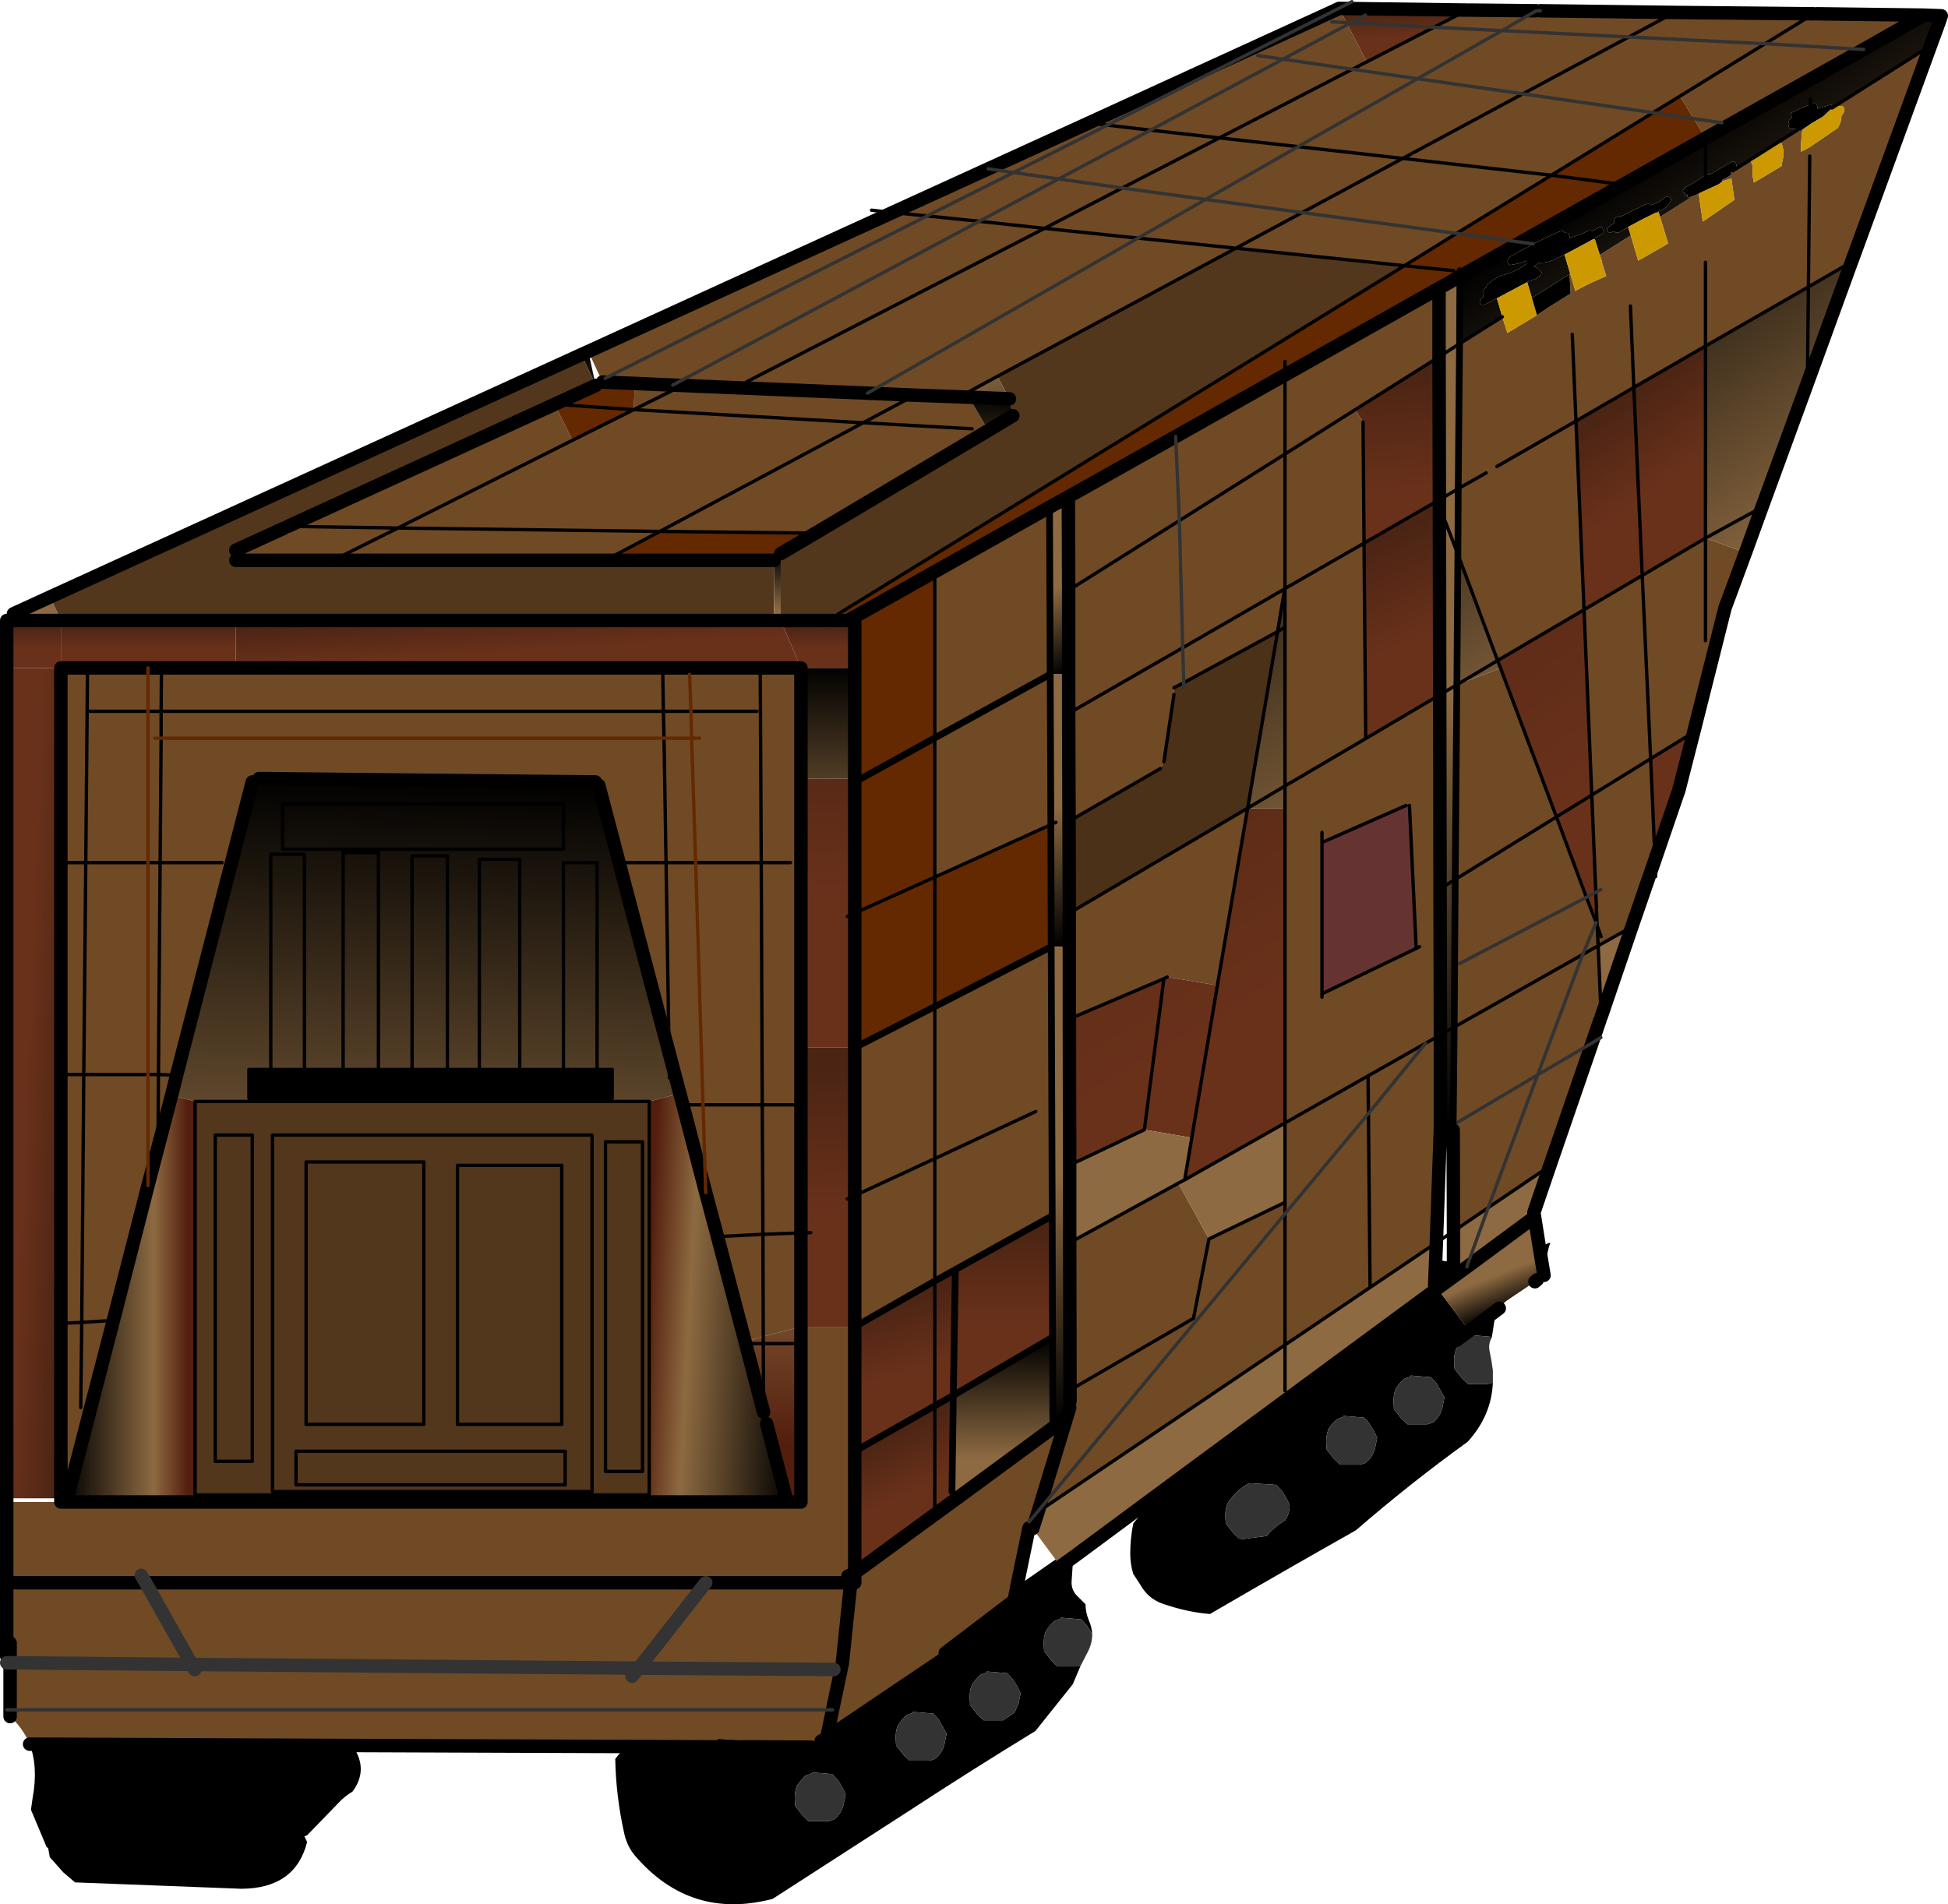 <?xml version="1.0" encoding="UTF-8" standalone="no"?>
<svg xmlns:xlink="http://www.w3.org/1999/xlink" height="283.1px" width="289.55px" xmlns="http://www.w3.org/2000/svg">
  <g transform="matrix(1.0, 0.0, 0.0, 1.0, 144.75, 141.65)">
    <path d="M84.2 -140.05 L104.15 -139.8 97.35 -136.15 104.15 -139.8 124.85 -139.6 125.35 -139.6 141.25 -139.4 132.25 -134.3 108.75 -121.1 107.0 -124.0 104.95 -127.35 100.95 -124.9 85.85 -115.6 63.75 -118.1 81.6 -127.7 63.75 -118.1 85.85 -115.6 71.75 -106.95 64.0 -102.15 38.95 -104.75 48.8 -110.05 38.95 -104.75 24.4 -106.25 38.95 -104.75 3.5 -85.7 -0.75 -83.4 -0.75 -82.6 -8.75 -82.9 -15.8 -83.2 -8.75 -82.9 -0.75 -82.6 2.15 -77.65 -24.45 -61.85 -24.75 -62.4 -46.65 -62.65 -53.75 -58.9 -53.75 -58.35 -95.25 -58.35 -85.6 -63.15 -101.95 -63.4 -85.6 -63.15 -95.25 -58.35 -109.7 -58.35 -109.7 -59.85 -102.6 -63.1 -101.95 -63.4 -62.3 -81.55 -59.65 -76.2 -85.6 -63.15 -46.65 -62.65 -16.45 -78.8 -50.55 -80.75 -50.4 -84.65 -55.2 -84.85 -57.3 -89.4 -12.1 -110.05 2.15 -116.55 17.05 -123.35 53.45 -140.0 54.3 -140.4 55.4 -138.3 55.55 -138.0 58.4 -132.45 68.4 -137.6 78.5 -137.1 65.95 -129.95 81.6 -127.7 65.95 -129.95 78.5 -137.1 68.4 -137.6 73.35 -140.15 73.75 -140.15 83.6 -140.05 84.2 -140.05 M97.35 -136.15 L78.5 -137.1 83.6 -140.05 78.5 -137.1 97.35 -136.15 81.6 -127.7 97.35 -136.15 117.6 -135.15 97.35 -136.15 M142.2 -134.85 L130.55 -102.95 130.45 -102.7 124.05 -99.0 108.75 -90.2 98.1 -84.05 97.6 -96.15 98.1 -84.05 89.5 -79.05 88.95 -91.95 89.5 -79.05 77.75 -72.3 89.5 -79.05 90.7 -51.0 77.85 -43.45 71.95 -59.25 72.0 -69.0 72.2 -90.55 78.55 -94.55 79.3 -92.15 83.7 -94.8 85.5 -96.0 88.7 -98.0 88.55 -100.9 88.65 -100.95 89.4 -98.4 Q91.2 -99.4 93.05 -100.2 L94.0 -100.6 93.35 -102.65 93.35 -102.7 93.35 -102.8 93.05 -103.75 97.65 -106.65 98.75 -102.9 101.55 -104.5 103.2 -105.45 102.0 -109.4 107.0 -112.55 107.75 -112.85 108.35 -108.7 113.05 -111.95 112.6 -115.1 111.25 -114.7 111.25 -114.75 111.2 -114.8 111.3 -114.9 111.3 -114.95 112.15 -115.35 112.65 -115.8 112.6 -115.85 112.6 -115.9 112.5 -115.95 112.45 -115.95 112.8 -116.25 115.65 -118.05 Q115.4 -117.7 115.7 -117.2 L115.75 -116.75 115.75 -115.55 115.95 -114.5 119.7 -116.75 120.05 -116.95 120.2 -117.8 Q120.55 -119.15 120.05 -120.35 L119.7 -120.4 Q118.75 -119.65 117.6 -119.05 L117.25 -118.85 116.45 -118.55 122.4 -122.3 122.45 -122.25 122.85 -122.2 123.2 -122.4 123.05 -121.75 122.9 -119.1 123.35 -119.3 124.2 -119.75 128.45 -122.65 128.5 -122.8 Q128.95 -123.5 128.9 -124.25 L129.4 -125.1 129.4 -125.5 129.35 -125.6 129.3 -125.65 129.15 -125.85 128.45 -125.9 128.05 -125.9 127.95 -125.85 142.2 -134.85 M124.85 -139.6 L117.6 -135.15 124.85 -139.6 M81.6 -127.7 L100.95 -124.9 81.6 -127.7 M48.8 -110.05 L71.75 -106.95 48.8 -110.05 63.75 -118.1 48.2 -119.85 63.75 -118.1 48.8 -110.05 34.45 -112.0 24.4 -106.25 34.45 -112.0 48.8 -110.05 M58.4 -132.45 L56.25 -131.35 58.4 -132.45 M48.2 -119.85 L65.95 -129.95 56.25 -131.35 45.95 -132.85 55.55 -138.0 45.95 -132.85 56.25 -131.35 65.95 -129.95 48.2 -119.85 34.45 -112.0 22.05 -113.7 12.6 -115.05 26.25 -122.3 12.6 -115.05 22.05 -113.7 34.45 -112.0 48.2 -119.85 36.5 -121.15 56.25 -131.35 36.5 -121.15 48.2 -119.85 M53.2 -138.4 L55.4 -138.3 53.2 -138.4 M19.85 -123.05 L53.45 -140.0 19.85 -123.05 26.25 -122.3 19.85 -123.05 17.05 -123.35 19.85 -123.05 5.9 -116.0 2.15 -116.55 5.9 -116.0 19.85 -123.05 M42.2 -133.4 L45.95 -132.85 26.25 -122.3 45.95 -132.85 42.2 -133.4 M26.25 -122.3 L36.5 -121.15 22.05 -113.7 36.5 -121.15 26.25 -122.3 M46.25 -85.9 L69.15 -98.8 69.15 -88.6 56.7 -80.75 57.85 -78.9 58.0 -60.9 46.25 -54.15 58.0 -60.9 58.25 -31.85 69.25 -38.35 69.3 -9.5 69.35 12.2 67.15 13.45 58.6 18.3 46.25 25.3 58.6 18.3 67.15 13.45 69.35 12.2 69.35 26.1 68.75 43.1 58.9 49.75 58.65 23.9 58.9 49.75 46.25 58.3 9.55 83.1 9.6 82.95 9.55 83.1 8.75 85.6 8.2 85.5 6.4 94.2 6.0 96.3 -4.25 104.1 -3.9 104.6 -21.85 116.7 -21.0 112.55 -19.55 105.65 -18.3 93.7 -19.55 105.65 -21.0 112.55 -21.85 116.7 -22.7 117.2 -24.2 118.1 -33.15 118.05 -33.25 117.95 -34.05 117.1 -38.05 116.85 -38.1 117.0 -38.55 117.15 -39.05 117.35 -39.6 118.05 -51.5 118.0 -92.4 117.85 -140.35 117.65 Q-141.3 115.3 -143.25 113.55 L-143.25 112.55 -143.25 105.55 -116.25 105.8 -123.1 93.65 -116.25 105.8 -143.25 105.55 -143.25 104.6 -143.25 102.6 -143.25 93.65 -143.75 93.65 -143.75 81.65 -135.7 81.65 -134.75 81.65 -115.75 81.65 -48.25 81.65 -27.75 81.65 -25.7 81.65 -25.7 58.1 -25.7 55.6 -17.7 55.6 -17.7 74.1 -17.7 92.2 -5.8 83.5 -2.5 81.1 12.25 70.25 13.8 69.1 14.25 67.6 14.3 66.65 14.25 43.1 30.4 34.25 34.95 42.55 46.25 37.1 46.25 25.3 46.25 -21.5 46.25 -24.8 46.25 -48.4 46.25 -54.15 46.25 -54.4 46.2 -54.1 45.15 -47.75 31.2 -40.15 29.75 -39.4 29.75 -38.4 28.25 -28.4 27.75 -27.4 14.75 -19.9 14.15 -19.9 14.1 -35.4 14.1 -35.6 31.05 -45.35 14.1 -35.6 14.1 -41.4 14.1 -53.9 14.05 -67.8 30.0 -76.75 46.25 -85.9 46.25 -74.15 30.55 -64.25 46.25 -74.15 46.25 -85.9 M30.55 -64.25 L30.0 -76.75 30.55 -64.25 31.05 -45.35 30.55 -64.25 14.1 -53.9 30.55 -64.25 M56.7 -80.75 L46.25 -74.15 56.7 -80.75 M108.75 -102.65 L108.75 -90.2 108.75 -102.65 M76.15 -71.35 L72.0 -69.0 76.15 -71.35 M99.35 -56.1 L108.75 -61.65 114.7 -59.5 111.65 -51.25 107.0 -32.8 100.6 -28.85 99.35 -56.1 100.6 -28.85 101.25 -13.85 97.8 -3.85 92.8 -1.05 93.25 9.5 93.05 10.05 91.9 13.4 85.6 31.7 76.45 37.9 71.3 41.4 71.25 26.35 71.25 26.1 71.25 25.6 71.4 11.05 71.55 -10.9 71.8 -39.85 78.3 -42.3 86.6 -20.2 91.05 -8.25 92.5 -4.5 92.65 -4.0 92.8 -1.05 90.5 0.25 92.8 -1.05 92.65 -4.0 92.45 -9.0 91.85 -23.45 90.7 -51.0 99.35 -56.1 M124.25 -118.45 L124.05 -99.0 124.25 -118.45 M-12.1 -110.05 L-6.95 -109.55 -12.1 -110.05 M-44.75 -84.4 L-50.4 -84.65 -44.75 -84.4 0.8 -108.75 -44.75 -84.4 -15.8 -83.2 24.4 -106.25 -15.8 -83.2 -44.75 -84.4 M-6.95 -109.55 L0.8 -108.75 -6.95 -109.55 5.9 -116.0 12.6 -115.05 0.8 -108.75 12.6 -115.05 5.9 -116.0 -6.95 -109.55 -54.8 -85.4 -6.95 -109.55 M24.4 -106.25 L10.5 -107.7 22.05 -113.7 10.5 -107.7 24.4 -106.25 M-33.75 -84.9 L10.5 -107.7 0.8 -108.75 10.5 -107.7 -33.75 -84.9 M-44.8 -83.6 L-50.55 -80.75 -44.8 -83.6 M-0.25 -77.9 L-16.45 -78.8 -8.75 -82.9 -16.45 -78.8 -0.25 -77.9 M10.9 -66.05 L10.9 -66.0 11.25 -65.4 11.35 -41.4 -5.8 -31.95 11.35 -41.4 11.45 -19.05 -5.8 -11.25 -5.8 -31.95 -5.8 -56.65 10.9 -66.05 M-50.55 -80.75 L-16.45 -78.8 -46.65 -62.65 -85.6 -63.15 -59.65 -76.2 -50.55 -80.75 M31.05 -45.35 L31.2 -40.15 31.05 -45.35 46.2 -54.1 31.05 -45.35 M14.2 -5.9 L40.7 -21.5 36.2 4.85 28.75 3.6 28.25 3.85 14.75 9.6 14.2 9.6 14.2 -0.9 14.2 -5.9 M-5.8 8.0 L11.5 -0.9 11.65 39.1 -2.75 47.1 -5.8 48.8 -5.8 30.6 -17.7 36.1 -5.8 30.6 -5.8 48.8 -17.7 55.6 -17.7 36.1 -17.7 14.1 -5.8 8.0 -5.8 30.6 9.2 23.6 -5.8 30.6 -5.8 8.0 M-25.7 -42.35 L-25.7 -25.9 -25.7 14.1 -25.7 22.6 -31.45 22.6 -31.35 41.85 -38.1 42.2 -31.35 41.85 -31.45 22.6 -25.7 22.6 -25.7 41.65 -31.35 41.85 -25.7 41.65 -25.7 55.6 -31.3 57.05 -34.0 57.8 -38.1 42.2 -39.85 35.65 -43.25 22.6 -40.25 22.6 -43.25 22.6 -43.7 20.9 -45.3 14.85 -45.75 -13.4 -51.75 -13.4 -45.75 -13.4 -45.3 14.85 -55.75 -24.9 -56.25 -25.4 -106.25 -25.9 -107.25 -25.4 -118.5 18.2 -119.25 21.2 -122.75 34.6 -122.75 18.1 -122.75 34.6 -127.9 54.65 -134.75 81.1 -135.7 81.1 -135.7 55.1 -135.7 18.1 -135.7 -13.4 -135.7 -42.35 -131.75 -42.35 -122.75 -42.35 -120.75 -42.35 -109.7 -42.35 -46.25 -42.35 -31.75 -42.35 -25.7 -42.35 M-42.05 -35.9 L-46.15 -35.9 -46.25 -42.35 -46.15 -35.9 -42.05 -35.9 -42.25 -41.4 -42.05 -35.9 -41.95 -31.9 -40.75 -31.9 -41.95 -31.9 -42.05 -35.9 -32.25 -35.9 -42.05 -35.9 M-41.35 -13.4 L-41.95 -31.9 -46.05 -31.9 -41.95 -31.9 -41.35 -13.4 -45.75 -13.4 -46.05 -31.9 -46.15 -35.9 -46.05 -31.9 -45.75 -13.4 -41.35 -13.4 -31.6 -13.4 -31.75 -42.35 -31.6 -13.4 -41.35 -13.4 -40.25 22.6 -41.35 -13.4 M-27.25 -13.4 L-31.6 -13.4 -31.45 22.6 -40.25 22.6 -31.45 22.6 -31.6 -13.4 -27.25 -13.4 M-40.25 22.6 L-39.85 35.65 -40.25 22.6 M64.75 -21.9 L64.25 -21.9 51.75 -16.4 51.75 -17.9 51.75 -16.4 51.75 6.1 65.75 -0.65 64.75 -21.9 M66.25 -0.9 L65.75 -0.65 66.25 -0.9 M108.75 -46.4 L108.75 -61.65 108.75 -46.4 M93.2 -9.4 L92.45 -9.0 93.2 -9.4 M86.6 -20.2 L71.55 -10.9 86.6 -20.2 M100.6 -28.85 L91.85 -23.45 100.6 -28.85 M58.25 -31.85 L46.25 -24.8 58.25 -31.85 M51.75 6.6 L51.75 6.1 51.75 6.6 M46.25 38.8 L46.25 37.1 46.25 38.8 58.65 23.9 46.25 38.8 46.25 58.3 46.25 38.8 9.6 82.95 8.2 84.6 9.6 82.95 46.25 38.8 M58.6 18.3 L58.65 23.9 58.6 18.3 M90.5 0.25 L92.5 -4.5 90.5 0.25 71.4 11.05 90.5 0.25 83.8 18.15 91.9 13.4 83.8 18.15 90.5 0.25 M93.25 -2.4 L92.65 -4.0 93.25 -2.4 M71.25 25.6 L83.8 18.15 76.45 37.9 83.8 18.15 71.25 25.6 M91.05 -8.25 L72.2 1.6 91.05 -8.25 M58.65 23.9 L67.15 13.45 58.65 23.9 M-46.15 -35.9 L-120.8 -35.9 -120.75 -42.35 -120.8 -35.9 -46.15 -35.9 M46.25 -54.4 L46.25 -74.15 46.25 -54.4 M117.6 -135.15 L104.95 -127.35 117.6 -135.15 132.25 -134.3 117.6 -135.15 M127.55 -125.6 L127.75 -125.7 127.5 -125.5 127.55 -125.6 M111.2 -123.4 L107.0 -124.0 111.2 -123.4 M13.8 69.1 L9.6 82.95 13.8 69.1 M-18.3 93.65 L-17.7 93.65 -17.7 92.2 -18.7 92.65 -18.7 93.1 -18.7 93.65 -18.3 93.7 -18.3 93.65 M-123.1 93.65 L-143.25 93.65 -123.1 93.65 -123.75 92.55 -123.1 93.65 -39.85 93.65 -18.7 93.65 -39.85 93.65 -49.8 106.35 -20.8 106.55 -49.8 106.35 -39.85 93.65 -123.1 93.65 M-31.35 41.85 L-31.3 57.05 -31.35 41.85 M-115.8 106.55 L-116.25 105.8 -49.8 106.35 -50.8 107.55 -49.8 106.35 -116.25 105.8 -115.8 106.55 M34.95 42.55 L32.65 54.35 15.0 64.6 32.65 54.35 34.95 42.55 M-122.75 -35.9 L-122.75 -42.35 -122.75 -35.9 -120.8 -35.9 -120.8 -31.9 -120.8 -35.9 -122.75 -35.9 -131.8 -35.9 -131.75 -42.35 -131.8 -35.9 -122.75 -35.9 -122.75 -13.4 -132.0 -13.4 -131.8 -35.9 -132.0 -13.4 -122.75 -13.4 -122.75 -35.9 M-46.05 -31.9 L-120.8 -31.9 -46.05 -31.9 M-120.8 -31.9 L-121.75 -31.9 -120.8 -31.9 -120.95 -13.4 -111.75 -13.4 -120.95 -13.4 -120.8 -31.9 M-118.5 18.2 L-121.2 18.1 -120.95 -13.4 -122.75 -13.4 -120.95 -13.4 -121.2 18.1 -118.5 18.2 M-122.75 18.1 L-122.75 -13.4 -122.75 18.1 -132.3 18.1 -132.0 -13.4 -135.7 -13.4 -132.0 -13.4 -132.3 18.1 -122.75 18.1 -121.2 18.1 -121.25 26.1 -121.2 18.1 -122.75 18.1 M-135.7 18.1 L-132.3 18.1 -132.6 54.95 -135.7 55.1 -132.6 54.95 -132.3 18.1 -135.7 18.1 M-132.75 67.6 L-132.6 54.95 -127.9 54.65 -132.6 54.95 -132.75 67.6 M-21.0 112.55 L-143.25 112.55 -21.0 112.55" fill="#704a25" fill-rule="evenodd" stroke="none"/>
    <path d="M73.35 -140.15 L68.4 -137.6 56.1 -138.25 55.55 -138.0 56.1 -138.25 68.4 -137.6 58.4 -132.45 55.55 -138.0 55.4 -138.3 54.3 -140.4 73.35 -140.15 M58.2 -139.4 L56.1 -138.25 55.4 -138.3 56.1 -138.25 58.2 -139.4" fill="url(#gradient0)" fill-rule="evenodd" stroke="none"/>
    <path d="M81.3 -105.65 L72.25 -100.55 69.15 -98.8 46.25 -85.9 46.25 -87.9 46.25 -85.9 30.0 -76.75 14.05 -67.8 10.9 -66.05 -5.8 -56.65 -5.8 -31.95 -16.75 -25.9 -5.8 -31.95 -5.8 -11.25 11.45 -19.05 11.5 -0.9 -5.8 8.0 -5.8 -11.25 -17.7 -5.9 -5.8 -11.25 -5.8 8.0 -17.7 14.1 -17.7 -5.9 -17.7 -25.9 -17.7 -42.35 -17.7 -49.4 -18.7 -49.4 -20.2 -49.4 -20.2 -50.35 64.0 -102.15 71.75 -106.95 81.3 -105.65 71.75 -106.95 85.85 -115.6 100.95 -124.9 107.0 -124.0 100.95 -124.9 104.95 -127.35 107.0 -124.0 108.75 -121.1 96.5 -114.2 81.3 -105.65 M71.35 -101.4 L64.0 -102.15 71.35 -101.4 M85.85 -115.6 L96.5 -114.2 85.85 -115.6 M-5.8 -56.65 L-18.7 -49.4 -5.8 -56.65 -5.8 -57.4 -5.8 -56.65 M-24.45 -61.85 L-28.7 -59.35 -29.7 -58.35 -53.75 -58.35 -53.75 -58.9 -46.65 -62.65 -24.75 -62.4 -24.45 -61.85 M72.25 -101.4 L72.25 -100.55 72.25 -101.4 M-55.2 -84.85 L-50.4 -84.65 -50.55 -80.75 -62.3 -81.55 -50.55 -80.75 -59.65 -76.2 -62.3 -81.55 -56.2 -84.35 -55.2 -84.85" fill="#642900" fill-rule="evenodd" stroke="none"/>
    <path d="M143.55 -138.55 L142.2 -134.85 127.95 -125.85 127.9 -125.85 127.75 -125.7 127.55 -125.6 127.65 -125.75 127.5 -126.0 127.4 -126.1 125.45 -125.5 Q125.3 -125.6 125.4 -125.8 L125.4 -125.85 125.25 -126.15 125.15 -126.25 124.7 -126.25 124.35 -126.1 123.3 -125.75 121.45 -124.85 121.55 -124.4 121.55 -124.1 Q121.3 -124.0 121.2 -123.8 L121.15 -123.7 121.15 -123.35 121.2 -123.25 121.1 -122.85 121.15 -122.75 121.25 -122.6 121.4 -122.5 122.3 -122.45 122.35 -122.35 122.4 -122.3 116.45 -118.55 116.4 -118.5 115.65 -118.05 112.8 -116.25 113.4 -116.85 113.35 -117.15 113.05 -117.6 112.7 -117.65 109.5 -115.75 109.3 -115.75 108.9 -115.75 108.75 -115.65 107.2 -114.6 105.65 -113.75 105.6 -113.55 105.3 -113.35 105.3 -113.25 105.35 -113.15 105.5 -113.1 105.5 -113.05 105.55 -113.05 105.65 -113.0 105.7 -112.95 105.7 -112.9 105.7 -112.75 105.75 -112.65 105.85 -112.65 105.95 -112.65 105.95 -112.7 106.0 -112.75 106.05 -112.7 106.05 -112.6 106.05 -112.45 106.15 -112.3 106.45 -112.3 106.45 -112.35 106.5 -112.4 107.0 -112.55 102.0 -109.4 101.8 -110.1 101.2 -109.95 102.15 -110.4 Q103.3 -110.95 103.65 -112.0 L103.5 -112.25 103.4 -112.35 102.95 -112.4 102.8 -112.35 Q101.85 -111.5 100.6 -111.15 L100.45 -111.2 100.45 -111.25 100.3 -111.35 99.75 -111.25 96.45 -109.6 96.2 -109.5 Q95.0 -109.5 95.2 -108.5 L94.15 -107.75 94.1 -107.5 94.15 -107.4 94.25 -107.2 94.4 -107.1 94.75 -107.1 94.95 -107.2 95.15 -107.25 95.25 -107.2 95.4 -107.1 95.9 -107.1 97.25 -107.9 97.65 -106.65 93.05 -103.75 93.0 -103.85 92.3 -106.1 91.9 -106.0 93.5 -106.95 93.65 -107.2 93.4 -107.85 93.05 -107.9 91.95 -107.3 91.8 -107.35 91.45 -107.4 Q90.0 -106.7 88.55 -106.25 L88.55 -106.6 88.3 -107.0 87.95 -107.05 87.8 -107.1 87.7 -107.25 87.55 -107.35 86.85 -107.15 83.15 -105.4 81.15 -104.3 79.9 -103.6 Q79.15 -103.15 79.4 -102.45 L79.7 -102.25 Q81.0 -102.4 82.15 -102.9 L82.15 -102.5 82.15 -102.45 Q81.0 -101.55 79.65 -101.05 L78.65 -100.75 Q77.5 -100.4 76.7 -99.65 L76.45 -99.45 76.25 -99.25 76.2 -99.1 76.2 -99.0 76.0 -98.8 75.75 -98.5 75.75 -98.15 75.8 -97.95 75.7 -97.6 75.7 -97.5 75.5 -97.3 75.25 -97.0 75.2 -96.75 75.2 -96.65 75.35 -96.45 75.45 -96.35 75.9 -96.35 77.75 -97.3 78.55 -94.55 72.2 -90.55 72.25 -100.55 81.3 -105.65 83.15 -105.4 81.3 -105.65 96.5 -114.2 108.75 -121.1 108.75 -115.65 108.75 -121.1 132.25 -134.3 141.25 -139.4 143.55 -138.55 M130.45 -102.7 L123.9 -84.7 124.05 -99.0 123.9 -84.7 117.15 -66.25 114.7 -59.5 108.75 -61.65 108.75 -90.2 124.05 -99.0 130.45 -102.7 M88.65 -100.95 L88.55 -100.9 82.95 -97.35 82.25 -99.7 82.6 -99.9 83.05 -100.05 Q84.05 -100.3 84.4 -101.1 L84.4 -101.2 83.9 -101.6 Q83.6 -102.05 83.2 -101.95 L83.85 -102.5 84.1 -102.6 Q85.3 -102.55 86.35 -103.1 L87.8 -103.8 88.65 -100.95 M71.8 -39.85 L71.95 -59.25 77.85 -43.45 78.3 -42.3 71.8 -39.85 77.85 -43.45 71.8 -39.85 M85.6 31.7 L83.25 38.6 83.4 39.6 82.85 39.65 73.3 46.7 73.3 46.6 76.45 37.9 73.3 46.6 73.3 46.7 71.3 48.15 71.3 46.0 71.3 41.4 76.45 37.9 85.6 31.7 M97.8 -3.85 L93.25 9.5 92.8 -1.05 97.8 -3.85 M124.35 -126.9 L124.35 -126.1 124.35 -126.9 M108.75 -61.65 L117.15 -66.25 108.75 -61.65" fill="url(#gradient1)" fill-rule="evenodd" stroke="none"/>
    <path d="M77.75 -97.3 L75.9 -96.35 75.45 -96.35 75.35 -96.45 75.2 -96.65 75.2 -96.75 75.25 -97.0 75.5 -97.3 75.7 -97.5 75.7 -97.6 75.8 -97.95 75.75 -98.15 75.75 -98.5 76.0 -98.8 76.2 -99.0 76.2 -99.1 76.25 -99.25 76.45 -99.45 76.7 -99.65 Q77.5 -100.4 78.65 -100.75 L79.65 -101.05 Q81.0 -101.55 82.15 -102.45 L82.15 -102.5 82.15 -102.9 Q81.0 -102.4 79.7 -102.25 L79.4 -102.45 Q79.15 -103.15 79.9 -103.6 L81.15 -104.3 83.15 -105.4 86.85 -107.15 87.55 -107.35 87.7 -107.25 87.8 -107.1 87.95 -107.05 88.3 -107.0 88.55 -106.6 88.55 -106.25 Q90.0 -106.7 91.45 -107.4 L91.8 -107.35 91.95 -107.3 93.05 -107.9 93.4 -107.85 93.65 -107.2 93.5 -106.95 91.9 -106.0 Q89.85 -104.85 87.8 -103.8 L86.35 -103.1 Q85.3 -102.55 84.1 -102.6 L83.85 -102.5 83.2 -101.95 Q83.6 -102.05 83.9 -101.6 L84.4 -101.2 84.4 -101.1 Q84.05 -100.3 83.05 -100.05 L82.6 -99.9 82.25 -99.7 77.75 -97.3 M97.25 -107.9 L95.9 -107.1 95.4 -107.1 95.25 -107.2 95.15 -107.25 94.95 -107.2 94.75 -107.1 94.4 -107.1 94.25 -107.2 94.15 -107.4 94.1 -107.5 94.15 -107.75 95.2 -108.5 Q95.0 -109.5 96.2 -109.5 L96.45 -109.6 99.75 -111.25 100.3 -111.35 100.45 -111.25 100.45 -111.2 100.6 -111.15 Q101.85 -111.5 102.8 -112.35 L102.95 -112.4 103.4 -112.35 103.5 -112.25 103.65 -112.0 Q103.3 -110.95 102.15 -110.4 L101.2 -109.95 99.1 -108.9 97.25 -107.9 M107.0 -112.55 L106.5 -112.4 106.45 -112.35 106.45 -112.3 106.15 -112.3 106.05 -112.45 106.05 -112.6 106.05 -112.7 106.0 -112.75 105.95 -112.7 105.95 -112.65 105.85 -112.65 105.75 -112.65 105.7 -112.75 105.7 -112.9 105.7 -112.95 105.65 -113.0 105.55 -113.05 105.5 -113.05 105.5 -113.1 105.35 -113.15 105.3 -113.25 105.3 -113.35 105.6 -113.55 105.65 -113.75 107.2 -114.6 108.75 -115.65 108.9 -115.75 109.3 -115.75 109.5 -115.75 112.7 -117.65 113.05 -117.6 113.35 -117.15 113.4 -116.85 112.8 -116.25 112.45 -115.95 112.5 -115.95 112.6 -115.9 112.6 -115.85 112.65 -115.8 112.15 -115.35 111.3 -114.95 111.3 -114.9 111.2 -114.8 111.25 -114.75 111.25 -114.7 111.25 -114.65 110.7 -114.25 108.0 -113.0 107.75 -112.85 107.0 -112.55 M-61.0 17.35 L-61.0 19.6 -56.0 19.6 -56.0 17.35 -56.0 19.6 -61.0 19.6 -61.0 17.35 -56.0 17.35 -53.75 17.35 -53.75 21.6 -107.75 21.6 -107.75 17.35 -104.5 17.35 -104.5 21.1 -99.5 21.1 -99.5 17.35 -99.5 21.1 -104.5 21.1 -104.5 17.35 -99.5 17.35 -93.75 17.35 -93.75 20.6 -88.5 20.6 -88.5 17.35 -88.5 20.6 -93.75 20.6 -93.75 17.35 -88.5 17.35 -83.5 17.35 -83.5 20.35 -78.25 20.35 -78.25 17.35 -78.25 20.35 -83.5 20.35 -83.5 17.35 -78.25 17.35 -73.5 17.35 -73.5 19.85 -67.5 19.85 -67.5 17.35 -67.5 19.85 -73.5 19.85 -73.5 17.35 -67.5 17.35 -61.0 17.35 M84.15 44.35 L84.95 43.35 85.45 43.15 85.7 43.1 85.5 43.65 Q84.95 45.75 84.75 47.95 L84.15 44.35 M84.65 48.15 L84.45 48.35 84.25 48.35 84.65 48.15 M84.05 48.5 L83.4 48.9 83.75 48.6 84.05 48.5 M78.1 52.85 L77.45 54.25 77.0 57.15 76.95 57.1 73.95 56.85 73.9 57.0 Q73.45 57.2 72.95 57.35 L72.2 58.1 71.7 58.85 Q71.3 59.9 71.4 61.1 L71.45 61.85 72.55 63.25 73.45 64.1 76.4 64.1 77.15 63.9 Q76.95 68.8 73.4 72.7 64.75 78.95 56.8 85.85 46.0 91.95 35.1 98.3 31.75 98.05 28.0 96.75 25.9 96.0 24.75 93.95 L23.7 92.35 Q23.25 90.9 23.25 89.35 23.25 87.05 23.7 84.85 26.2 81.6 29.6 79.45 L30.95 78.35 31.45 78.15 31.9 78.0 31.95 77.85 32.55 77.9 32.55 76.7 68.9 49.9 68.5 49.35 68.65 45.65 71.3 46.0 71.3 48.15 68.9 49.9 73.65 56.2 78.1 52.85 M15.05 89.65 L15.2 89.65 16.95 88.6 17.45 88.6 17.1 88.8 15.45 89.7 15.2 90.2 14.7 90.95 14.55 93.2 Q14.4 94.5 15.2 95.45 L16.6 96.85 Q16.6 98.05 17.1 99.25 17.55 100.3 17.6 101.3 L16.75 99.95 15.95 99.1 12.95 98.85 12.9 99.0 11.95 99.35 11.25 100.1 10.7 100.85 Q10.3 101.9 10.4 103.1 L10.45 103.85 11.55 105.25 12.45 106.1 15.4 106.1 15.85 106.05 14.7 108.75 9.15 115.7 Q-0.35 121.5 -9.6 127.55 L-29.9 140.65 Q-42.1 143.85 -50.35 134.25 -51.5 132.9 -51.95 131.0 -53.2 125.4 -53.3 119.85 L-52.75 119.15 -51.5 118.0 -39.6 118.05 -39.05 117.35 -38.55 117.15 -38.1 117.0 -38.05 116.85 -34.05 117.1 -33.25 117.95 -33.15 118.05 -24.2 118.1 -22.7 117.2 -21.85 116.7 -3.9 104.6 -4.25 104.1 6.0 96.3 6.4 94.2 12.15 90.2 12.8 91.1 12.9 91.2 15.05 89.65 M-92.4 117.85 L-92.25 118.05 Q-89.95 121.45 -92.35 124.7 -93.6 125.45 -94.55 126.5 L-99.1 131.2 -99.5 131.35 -99.1 132.2 Q-100.85 139.1 -108.85 139.15 L-133.6 138.2 -135.35 136.7 -137.35 134.45 -137.6 133.05 -137.8 133.0 -140.15 127.4 -139.9 125.65 Q-139.05 121.0 -140.35 117.65 L-92.4 117.85 M122.4 -122.3 L122.35 -122.35 122.3 -122.45 121.4 -122.5 121.25 -122.6 121.15 -122.75 121.1 -122.85 121.2 -123.25 121.15 -123.35 121.15 -123.7 121.2 -123.8 Q121.3 -124.0 121.55 -124.1 L121.55 -124.4 121.45 -124.85 123.3 -125.75 124.35 -126.1 124.7 -126.25 125.15 -126.25 125.25 -126.15 125.4 -125.85 125.4 -125.8 Q125.3 -125.6 125.45 -125.5 L127.4 -126.1 127.5 -126.0 127.65 -125.75 127.55 -125.6 127.5 -125.5 126.2 -124.3 124.5 -123.3 123.2 -122.4 122.85 -122.2 122.45 -122.25 122.4 -122.3 M67.95 63.1 L64.95 62.85 64.9 63.0 63.95 63.35 63.2 64.1 62.7 64.85 Q62.3 65.9 62.4 67.1 L62.45 67.85 63.55 69.25 64.45 70.1 67.4 70.1 68.2 69.85 Q69.35 68.95 69.65 67.6 L69.95 66.1 68.75 63.95 67.95 63.1 M71.75 57.6 L73.65 56.2 71.75 57.6 M71.25 57.1 L65.25 54.1 71.25 57.1 M57.95 69.1 L54.95 68.85 54.9 69.0 53.95 69.35 53.2 70.1 52.7 70.85 Q52.3 71.9 52.4 73.1 L52.45 73.85 53.55 75.25 54.45 76.1 57.4 76.1 58.2 75.85 Q59.35 74.95 59.65 73.6 L59.95 72.1 Q59.45 70.95 58.75 69.95 58.45 69.45 57.95 69.1 M38.25 81.1 L37.95 81.5 37.7 81.85 Q37.3 82.9 37.4 84.1 L37.45 84.85 38.55 86.25 39.45 87.1 40.1 87.15 43.55 86.7 Q44.6 85.35 46.25 84.4 L46.45 84.1 Q46.95 83.2 46.95 82.1 46.45 80.95 45.75 79.95 L44.95 79.1 40.95 78.85 Q39.55 79.55 38.25 81.1 M12.9 91.2 L6.0 96.3 12.9 91.2 M-20.25 122.95 L-21.05 122.1 -24.05 121.85 -24.1 122.0 -25.05 122.35 -25.75 123.1 -26.3 123.85 Q-26.7 124.9 -26.6 126.1 L-26.55 126.85 -25.45 128.25 -24.55 129.1 -21.55 129.1 -20.8 128.85 Q-19.65 127.95 -19.35 126.6 L-19.05 125.1 Q-19.55 123.95 -20.25 122.95 M-39.6 118.05 L-33.15 118.05 -39.6 118.05 M6.05 112.95 L6.65 111.6 6.95 110.1 Q6.45 108.95 5.75 107.95 L4.95 107.1 1.95 106.85 1.9 107.0 0.95 107.35 0.25 108.1 -0.3 108.85 Q-0.7 109.9 -0.6 111.1 L-0.55 111.85 0.55 113.25 1.45 114.1 4.35 114.1 6.05 112.95 M-9.1 113.0 L-10.05 113.35 -10.75 114.1 -11.3 114.85 Q-11.7 115.9 -11.6 117.1 L-11.55 117.85 -10.45 119.25 -9.55 120.1 -6.55 120.1 -5.8 119.85 Q-4.65 118.95 -4.35 117.6 L-4.05 116.1 -5.25 113.95 -6.05 113.1 -9.05 112.85 -9.1 113.0 M4.25 99.1 L-3.9 104.6 4.25 99.1" fill="#000000" fill-rule="evenodd" stroke="none"/>
    <path d="M78.55 -94.55 L77.75 -97.3 82.25 -99.7 82.95 -97.35 83.7 -94.8 79.3 -92.15 78.55 -94.55 M91.9 -106.0 L92.3 -106.1 93.0 -103.85 93.05 -103.75 93.35 -102.8 93.35 -102.7 93.35 -102.65 94.0 -100.6 93.05 -100.2 Q91.2 -99.4 89.4 -98.4 L88.65 -100.95 87.8 -103.8 Q89.85 -104.85 91.9 -106.0 M97.65 -106.65 L97.25 -107.9 99.1 -108.9 101.2 -109.95 101.8 -110.1 102.0 -109.4 103.2 -105.45 101.55 -104.5 98.75 -102.9 97.65 -106.65 M127.75 -125.7 L127.9 -125.85 127.95 -125.85 128.05 -125.9 128.45 -125.9 129.15 -125.85 129.3 -125.65 129.35 -125.6 129.4 -125.5 129.4 -125.1 128.9 -124.25 Q128.95 -123.5 128.5 -122.8 L128.45 -122.65 124.2 -119.75 123.35 -119.3 122.9 -119.1 123.05 -121.75 123.2 -122.4 124.5 -123.3 126.2 -124.3 127.5 -125.5 127.75 -125.7 M116.45 -118.55 L117.25 -118.85 117.6 -119.05 Q118.75 -119.65 119.7 -120.4 L120.05 -120.35 Q120.55 -119.15 120.2 -117.8 L120.05 -116.95 119.7 -116.75 115.95 -114.5 115.75 -115.55 115.75 -116.75 115.7 -117.2 Q115.4 -117.7 115.65 -118.05 L116.4 -118.5 116.45 -118.55 M111.25 -114.7 L112.6 -115.1 113.05 -111.95 108.35 -108.7 107.75 -112.85 108.0 -113.0 110.7 -114.25 111.25 -114.65 111.25 -114.7" fill="#cc9900" fill-rule="evenodd" stroke="none"/>
    <path d="M58.0 -60.9 L57.85 -78.9 56.7 -80.75 69.15 -88.6 69.2 -67.35 58.0 -60.9" fill="url(#gradient2)" fill-rule="evenodd" stroke="none"/>
    <path d="M88.55 -100.9 L88.7 -98.0 85.5 -96.0 83.7 -94.8 82.95 -97.35 88.55 -100.9" fill="url(#gradient3)" fill-rule="evenodd" stroke="none"/>
    <path d="M72.25 -100.55 L72.2 -90.55 69.15 -88.6 72.2 -90.55 72.0 -69.0 69.2 -67.35 69.15 -88.6 69.15 -98.8 72.25 -100.55 M69.2 -67.35 L72.0 -69.0 71.95 -59.25 69.2 -66.4 71.95 -59.25 71.8 -39.85 69.25 -38.35 71.8 -39.85 71.55 -10.9 69.3 -9.5 71.55 -10.9 71.4 11.05 69.35 12.2 71.4 11.05 71.25 25.6 71.25 26.1 69.35 26.1 69.35 12.2 69.3 -9.5 69.25 -38.35 69.2 -66.4 69.2 -67.35" fill="url(#gradient4)" fill-rule="evenodd" stroke="none"/>
    <path d="M58.0 -60.9 L69.2 -67.35 69.2 -66.4 69.25 -38.35 58.25 -31.85 58.0 -60.9" fill="url(#gradient5)" fill-rule="evenodd" stroke="none"/>
    <path d="M98.1 -84.05 L108.75 -90.2 108.75 -61.65 99.35 -56.1 98.1 -84.05 99.35 -56.1 90.7 -51.0 89.5 -79.05 98.1 -84.05" fill="url(#gradient6)" fill-rule="evenodd" stroke="none"/>
    <path d="M38.95 -104.75 L64.0 -102.15 -20.2 -50.35 -20.2 -49.4 -28.7 -49.4 -28.7 -59.35 -24.45 -61.85 2.15 -77.65 5.8 -79.85 5.3 -82.35 3.5 -85.7 38.95 -104.75 M-56.2 -84.35 L-62.3 -81.55 -101.95 -63.4 -102.6 -63.1 -109.7 -59.85 -109.7 -58.35 -95.25 -58.35 -53.75 -58.35 -29.7 -58.35 -29.7 -49.4 -109.7 -49.4 -135.7 -49.4 -137.3 -52.9 -58.3 -88.95 -56.2 -84.35 M-115.75 22.1 L-48.25 22.1 -48.25 80.6 -115.75 80.6 -115.75 22.1 M-49.25 28.1 L-54.75 28.1 -54.75 77.1 -49.25 77.1 -49.25 28.1 -49.25 77.1 -54.75 77.1 -54.75 28.1 -49.25 28.1 M-56.75 80.1 L-56.75 27.1 -104.25 27.1 -104.25 80.1 -56.75 80.1 -104.25 80.1 -104.25 27.1 -56.75 27.1 -56.75 80.1 M-60.75 79.1 L-60.75 74.1 -100.75 74.1 -100.75 79.1 -60.75 79.1 -100.75 79.1 -100.75 74.1 -60.75 74.1 -60.75 79.1 M-81.75 31.1 L-99.25 31.1 -99.25 70.1 -81.75 70.1 -81.75 31.1 -81.75 70.1 -99.25 70.1 -99.25 31.1 -81.75 31.1 M-61.25 31.6 L-76.75 31.6 -76.75 70.1 -61.25 70.1 -61.25 31.6 -61.25 70.1 -76.75 70.1 -76.75 31.6 -61.25 31.6 M-107.25 27.1 L-112.75 27.1 -112.75 75.6 -107.25 75.6 -107.25 27.1 -107.25 75.6 -112.75 75.6 -112.75 27.1 -107.25 27.1" fill="#53371c" fill-rule="evenodd" stroke="none"/>
    <path d="M-57.3 -89.4 L-56.2 -84.35 -58.3 -88.95 -57.3 -89.4 M-142.75 -49.4 L-142.75 -50.4 -137.3 -52.9 -135.7 -49.4 -142.75 -49.4" fill="url(#gradient7)" fill-rule="evenodd" stroke="none"/>
    <path d="M-28.7 -59.35 L-28.7 -49.4 -29.7 -49.4 -29.7 -58.35 -28.7 -59.35" fill="url(#gradient8)" fill-rule="evenodd" stroke="none"/>
    <path d="M5.3 -82.35 L5.8 -79.85 2.15 -77.65 -0.75 -82.6 5.3 -82.35" fill="url(#gradient9)" fill-rule="evenodd" stroke="none"/>
    <path d="M3.5 -85.7 L5.3 -82.35 -0.75 -82.6 -0.75 -83.4 3.5 -85.7" fill="url(#gradient10)" fill-rule="evenodd" stroke="none"/>
    <path d="M11.25 -65.4 L10.9 -66.0 10.9 -66.05 14.05 -67.8 14.1 -53.9 14.1 -41.4 11.35 -41.4 11.25 -65.4" fill="url(#gradient11)" fill-rule="evenodd" stroke="none"/>
    <path d="M11.35 -41.4 L14.1 -41.4 14.1 -35.6 14.1 -35.4 14.15 -19.9 14.2 -5.9 14.2 -0.9 11.5 -0.9 11.45 -19.05 11.35 -41.4 M12.2 -19.4 L11.45 -19.05 12.2 -19.4" fill="url(#gradient12)" fill-rule="evenodd" stroke="none"/>
    <path d="M14.15 -19.9 L14.75 -19.9 27.75 -27.4 28.25 -28.4 29.75 -38.4 29.75 -39.4 31.2 -40.15 45.15 -47.75 40.7 -21.5 14.2 -5.9 14.15 -19.9 M31.2 -39.4 L31.2 -40.15 31.2 -39.4" fill="#4b3118" fill-rule="evenodd" stroke="none"/>
    <path d="M-20.2 -49.4 L-18.7 -49.4 -17.7 -49.4 -17.7 -42.35 -25.7 -42.35 -28.7 -49.4 -20.2 -49.4" fill="url(#gradient13)" fill-rule="evenodd" stroke="none"/>
    <path d="M-25.7 -42.35 L-17.7 -42.35 -17.7 -25.9 -25.7 -25.9 -25.7 -42.35" fill="url(#gradient14)" fill-rule="evenodd" stroke="none"/>
    <path d="M-29.7 -49.4 L-28.7 -49.4 -25.7 -42.35 -31.75 -42.35 -46.25 -42.35 -109.7 -42.35 -109.7 -49.4 -29.7 -49.4" fill="url(#gradient15)" fill-rule="evenodd" stroke="none"/>
    <path d="M-56.25 -25.4 L-55.75 -24.9 -45.3 14.85 -43.7 20.9 -48.25 22.1 -115.75 22.1 -119.25 21.2 -118.5 18.2 -107.25 -25.4 -106.25 -25.9 -56.25 -25.4 M-45.25 18.6 L-45.3 14.85 -45.25 18.6 M-61.0 17.35 L-67.5 17.35 -67.5 -13.9 -73.5 -13.9 -73.5 17.35 -73.5 -13.9 -67.5 -13.9 -67.5 17.35 -73.5 17.35 -78.25 17.35 -78.25 -14.4 -83.5 -14.4 -83.5 17.35 -83.5 -14.4 -78.25 -14.4 -78.25 17.35 -83.5 17.35 -88.5 17.35 -88.5 -14.9 -93.75 -14.9 -93.75 17.35 -99.5 17.35 -99.5 -14.65 -104.5 -14.65 -104.5 17.35 -104.5 -14.65 -99.5 -14.65 -99.5 17.35 -104.5 17.35 -107.75 17.35 -107.75 21.6 -53.75 21.6 -53.75 17.35 -56.0 17.35 -56.0 -13.4 -61.0 -13.4 -61.0 17.35 -61.0 -13.4 -56.0 -13.4 -56.0 17.35 -61.0 17.35 M-48.25 81.65 L-115.75 81.65 -115.75 80.6 -48.25 80.6 -48.25 81.65 M-61.0 -15.4 L-61.0 -22.15 -102.75 -22.15 -102.75 -15.4 -61.0 -15.4 -102.75 -15.4 -102.75 -22.15 -61.0 -22.15 -61.0 -15.4 M-93.75 17.35 L-93.75 -14.9 -88.5 -14.9 -88.5 17.35 -93.75 17.35" fill="url(#gradient16)" fill-rule="evenodd" stroke="none"/>
    <path d="M-17.7 -25.9 L-17.7 -5.9 -18.8 -5.4 -17.7 -5.9 -17.7 14.1 -25.7 14.1 -25.7 -25.9 -17.7 -25.9" fill="url(#gradient17)" fill-rule="evenodd" stroke="none"/>
    <path d="M-25.7 14.1 L-17.7 14.1 -17.7 36.1 -18.8 36.6 -17.7 36.1 -17.7 55.6 -25.7 55.6 -25.7 41.65 -24.25 41.6 -25.7 41.65 -25.7 22.6 -25.7 14.1" fill="url(#gradient18)" fill-rule="evenodd" stroke="none"/>
    <path d="M-48.25 22.1 L-43.7 20.9 -43.25 22.6 -39.85 35.65 -38.1 42.2 -34.0 57.8 -31.25 68.3 -30.8 70.0 -27.75 81.65 -48.25 81.65 -48.25 80.6 -48.25 22.1" fill="url(#gradient19)" fill-rule="evenodd" stroke="none"/>
    <path d="M11.5 -0.9 L14.2 -0.9 14.2 9.6 14.25 31.1 14.25 43.1 14.3 66.65 14.25 67.6 13.8 69.1 12.25 70.25 11.75 69.6 11.7 57.15 11.65 39.1 11.5 -0.9" fill="url(#gradient20)" fill-rule="evenodd" stroke="none"/>
    <path d="M14.25 31.1 L14.2 9.6 14.75 9.6 28.25 3.85 28.75 3.6 36.2 4.85 40.7 -21.5 46.25 -21.5 46.25 25.3 31.35 33.75 32.4 27.5 25.35 26.3 15.25 31.1 14.25 31.1 M32.4 27.5 L36.2 4.85 32.4 27.5 M28.25 3.85 L25.35 26.3 28.25 3.85" fill="url(#gradient21)" fill-rule="evenodd" stroke="none"/>
    <path d="M40.7 -21.5 L45.15 -47.75 46.25 -48.4 45.15 -47.75 46.2 -54.1 46.25 -54.4 46.25 -54.15 46.2 -54.1 46.25 -54.15 46.25 -48.4 46.25 -24.8 40.7 -21.5 46.25 -24.8 46.25 -21.5 40.7 -21.5 M14.25 43.1 L14.25 31.1 15.25 31.1 25.35 26.3 32.4 27.5 31.35 33.75 30.4 34.25 31.35 33.75 46.25 25.3 46.25 37.1 34.95 42.55 30.4 34.25 14.25 43.1 M32.55 76.7 L15.05 89.65 12.9 91.2 12.8 91.1 12.15 90.2 8.75 85.6 9.55 83.1 46.25 58.3 46.25 65.1 46.25 58.3 58.9 49.75 68.75 43.1 68.65 45.65 68.5 49.35 68.9 49.9 32.55 76.7" fill="url(#gradient22)" fill-rule="evenodd" stroke="none"/>
    <path d="M77.85 -43.45 L90.7 -51.0 91.85 -23.45 92.45 -9.0 91.05 -8.25 92.45 -9.0 92.65 -4.0 92.5 -4.5 91.05 -8.25 86.6 -20.2 78.3 -42.3 77.85 -43.45 M86.6 -20.2 L91.85 -23.45 86.6 -20.2" fill="url(#gradient23)" fill-rule="evenodd" stroke="none"/>
    <path d="M64.25 -21.9 L64.75 -21.9 65.75 -0.65 51.75 6.1 51.75 -16.4 64.25 -21.9" fill="#663333" fill-rule="evenodd" stroke="none"/>
    <path d="M100.6 -28.85 L107.0 -32.8 104.85 -24.4 104.85 -24.35 101.25 -13.85 100.6 -28.85" fill="url(#gradient24)" fill-rule="evenodd" stroke="none"/>
    <path d="M83.4 39.6 L84.15 44.35 84.75 47.95 84.7 48.1 84.65 48.15 84.25 48.35 84.2 48.35 84.05 48.5 83.75 48.6 83.4 48.9 79.3 51.65 Q78.55 52.2 78.1 52.85 L73.65 56.2 68.9 49.9 71.3 48.15 73.3 46.7 82.85 39.65 83.4 39.6" fill="url(#gradient25)" fill-rule="evenodd" stroke="none"/>
    <path d="M77.0 57.15 L77.0 57.2 Q76.4 58.15 76.7 59.4 L76.95 60.7 77.15 62.1 77.15 63.9 76.4 64.1 73.45 64.1 72.55 63.25 71.45 61.85 71.4 61.1 Q71.3 59.9 71.7 58.85 L72.2 58.1 72.95 57.35 Q73.45 57.2 73.9 57.0 L73.95 56.85 76.95 57.1 77.0 57.15 M17.6 101.3 Q17.6 102.75 16.85 104.1 L15.85 106.05 15.4 106.1 12.45 106.1 11.55 105.25 10.45 103.85 10.4 103.1 Q10.3 101.9 10.7 100.85 L11.25 100.1 11.95 99.35 12.9 99.0 12.95 98.85 15.95 99.1 16.75 99.95 17.6 101.3 M67.95 63.1 L68.75 63.95 69.95 66.1 69.65 67.6 Q69.35 68.95 68.2 69.85 L67.4 70.1 64.45 70.1 63.55 69.25 62.45 67.85 62.4 67.1 Q62.3 65.9 62.7 64.85 L63.2 64.1 63.95 63.35 64.9 63.0 64.95 62.85 67.95 63.1 M57.95 69.1 Q58.45 69.45 58.75 69.95 59.45 70.95 59.95 72.1 L59.65 73.6 Q59.35 74.95 58.2 75.85 L57.4 76.1 54.45 76.1 53.55 75.25 52.45 73.85 52.4 73.1 Q52.3 71.9 52.7 70.85 L53.2 70.1 53.95 69.35 54.9 69.0 54.95 68.85 57.95 69.1 M38.25 81.1 Q39.55 79.55 40.95 78.85 L44.95 79.1 45.75 79.95 Q46.45 80.95 46.95 82.1 46.95 83.2 46.45 84.1 L46.25 84.4 Q44.6 85.35 43.55 86.7 L40.1 87.15 39.45 87.1 38.55 86.25 37.45 84.85 37.4 84.1 Q37.3 82.9 37.7 81.85 L37.95 81.5 38.25 81.1 M-20.25 122.95 Q-19.55 123.95 -19.05 125.1 L-19.35 126.6 Q-19.65 127.95 -20.8 128.85 L-21.55 129.1 -24.55 129.1 -25.45 128.25 -26.55 126.85 -26.6 126.1 Q-26.7 124.9 -26.3 123.85 L-25.75 123.1 -25.05 122.35 -24.1 122.0 -24.05 121.85 -21.05 122.1 -20.25 122.95 M6.05 112.95 L4.35 114.1 1.45 114.1 0.55 113.25 -0.55 111.85 -0.6 111.1 Q-0.7 109.9 -0.3 108.85 L0.25 108.1 0.95 107.35 1.9 107.0 1.95 106.85 4.95 107.1 5.75 107.95 Q6.45 108.95 6.95 110.1 L6.65 111.6 6.05 112.95 M-9.1 113.0 L-9.05 112.85 -6.05 113.1 -5.25 113.95 -4.05 116.1 -4.35 117.6 Q-4.65 118.95 -5.8 119.85 L-6.55 120.1 -9.55 120.1 -10.45 119.25 -11.55 117.85 -11.6 117.1 Q-11.7 115.9 -11.3 114.85 L-10.75 114.1 -10.05 113.35 -9.1 113.0" fill="#333333" fill-rule="evenodd" stroke="none"/>
    <path d="M-5.8 48.8 L-2.75 47.1 -3.05 65.8 -5.8 67.35 -5.8 48.8 -5.8 67.35 -17.7 74.1 -17.7 55.6 -5.8 48.8" fill="url(#gradient26)" fill-rule="evenodd" stroke="none"/>
    <path d="M-5.8 67.35 L-3.05 65.8 -3.25 80.1 -2.5 81.1 -5.8 83.5 -5.8 67.35 -5.8 83.5 -17.7 92.2 -17.7 74.1 -5.8 67.35" fill="url(#gradient27)" fill-rule="evenodd" stroke="none"/>
    <path d="M11.65 39.1 L11.7 57.15 -3.05 65.8 -2.75 47.1 11.65 39.1" fill="url(#gradient28)" fill-rule="evenodd" stroke="none"/>
    <path d="M11.7 57.15 L11.75 69.6 12.25 70.25 -2.5 81.1 -3.25 80.1 -3.05 65.8 11.7 57.15" fill="url(#gradient29)" fill-rule="evenodd" stroke="none"/>
    <path d="M-25.7 55.6 L-25.7 58.1 -25.7 81.65 -27.75 81.65 -30.8 70.0 -31.25 68.3 -31.3 58.1 -33.25 58.1 -31.3 58.1 -31.25 68.3 -34.0 57.8 -31.3 57.05 -25.7 55.6 M-25.7 58.1 L-31.3 58.1 -31.3 57.05 -31.3 58.1 -25.7 58.1" fill="url(#gradient30)" fill-rule="evenodd" stroke="none"/>
    <path d="M-18.3 93.65 L-18.3 93.7 -18.7 93.65 -18.3 93.65 M-143.75 93.65 L-143.25 93.65 -143.25 102.6 -143.25 104.6 -143.75 104.6 -143.75 93.65" fill="url(#gradient31)" fill-rule="evenodd" stroke="none"/>
    <path d="M-143.75 -42.35 L-143.75 -49.4 -142.75 -49.4 -135.7 -49.4 -135.7 -42.35 -143.75 -42.35" fill="url(#gradient32)" fill-rule="evenodd" stroke="none"/>
    <path d="M-109.7 -49.4 L-109.7 -42.35 -120.75 -42.35 -122.75 -42.35 -131.75 -42.35 -135.7 -42.35 -135.7 -49.4 -109.7 -49.4 M-120.75 -42.9 L-120.75 -42.35 -120.75 -42.9" fill="url(#gradient33)" fill-rule="evenodd" stroke="none"/>
    <path d="M-135.7 -42.35 L-135.7 -13.4 -135.7 18.1 -135.7 55.1 -135.7 81.1 -143.75 81.1 -143.75 -42.35 -135.7 -42.35" fill="url(#gradient34)" fill-rule="evenodd" stroke="none"/>
    <path d="M-119.25 21.2 L-115.75 22.1 -115.75 80.6 -115.75 81.65 -134.75 81.65 -134.75 81.1 -127.9 54.65 -127.25 54.6 -127.9 54.65 -122.75 34.6 -119.25 21.2" fill="url(#gradient35)" fill-rule="evenodd" stroke="none"/>
    <path d="M104.15 -139.8 L84.2 -140.05 M104.15 -139.8 L124.85 -139.6 M125.35 -139.6 L141.25 -139.4 143.8 -139.3 143.55 -138.55 142.2 -134.85 130.55 -102.95 M130.45 -102.7 L123.9 -84.7 117.15 -66.25 114.7 -59.5 111.65 -51.25 107.0 -32.8 104.85 -24.4 104.85 -24.35 101.25 -13.85 97.8 -3.85 93.25 9.5 M73.35 -140.15 L54.3 -140.4 53.45 -140.0 17.05 -123.35 2.15 -116.55 -12.1 -110.05 -57.3 -89.4 -58.3 -88.95 -137.3 -52.9 -142.75 -50.4 M83.6 -140.05 L73.75 -140.15 M81.3 -105.65 L72.25 -100.55 69.15 -98.8 46.25 -85.9 30.0 -76.75 14.05 -67.8 10.9 -66.05 -5.8 -56.65 -18.7 -49.4 -20.2 -49.4 -28.7 -49.4 -29.7 -49.4 -109.7 -49.4 -135.7 -49.4 -142.75 -49.4 -143.75 -49.4 -143.75 -42.35 -143.75 81.1 -143.75 81.65 -143.75 93.65 -143.25 93.65 -123.1 93.65 -39.85 93.65 -18.7 93.65 -18.3 93.65 -18.3 93.7 -19.55 105.65 -21.0 112.55 -21.85 116.7 -3.9 104.6 4.25 99.1 M108.75 -121.1 L96.5 -114.2 81.3 -105.65 M5.8 -79.85 L2.15 -77.65 -24.45 -61.85 -28.7 -59.35 M69.2 -67.35 L69.15 -88.6 69.15 -98.8 M69.2 -67.35 L69.2 -66.4 69.25 -38.35 69.3 -9.5 69.35 12.2 69.35 26.1 68.75 43.1 68.65 45.65 68.5 49.35 M-55.2 -84.85 L-50.4 -84.65 -44.75 -84.4 -15.8 -83.2 -8.75 -82.9 -0.75 -82.6 5.3 -82.35 M-56.2 -84.35 L-62.3 -81.55 -101.95 -63.4 M-53.75 -58.35 L-29.7 -58.35 M14.1 -41.4 L14.1 -53.9 14.05 -67.8 M-95.25 -58.35 L-53.75 -58.35 M14.1 -35.4 L14.15 -19.9 14.2 -5.9 14.2 -0.9 14.2 9.6 14.25 31.1 14.25 43.1 14.3 66.65 M14.1 -35.6 L14.1 -41.4 M-17.7 -42.35 L-17.7 -49.4 -18.7 -49.4 M-17.7 -42.35 L-17.7 -25.9 -17.7 -5.9 -17.7 14.1 -17.7 36.1 -17.7 55.6 -17.7 74.1 -17.7 92.2 -17.7 93.65 -18.3 93.65 -18.7 93.1 M12.25 70.25 L13.8 69.1 14.25 67.6 M-25.7 -42.35 L-25.7 -25.9 -25.7 14.1 -25.7 22.6 -25.7 41.65 -25.7 55.6 -25.7 58.1 -25.7 81.65 -27.75 81.65 -48.25 81.65 -115.75 81.65 -134.75 81.65 -135.7 81.65 -135.7 81.1 -135.7 55.1 -135.7 18.1 -135.7 -13.4 -135.7 -42.35 -131.75 -42.35 -122.75 -42.35 -120.75 -42.35 -109.7 -42.35 -46.25 -42.35 -31.75 -42.35 -25.7 -42.35 M-56.25 -25.4 L-106.25 -25.9 M-107.25 -25.4 L-118.5 18.2 -119.25 21.2 -122.75 34.6 -127.9 54.65 -134.75 81.1 M-43.7 20.9 L-45.3 14.85 -55.75 -24.9 M-43.25 22.6 L-39.85 35.65 -38.1 42.2 -34.0 57.8 -31.25 68.3 M-43.25 22.6 L-43.7 20.9 M93.05 10.05 L91.9 13.4 85.6 31.7 83.25 38.6 83.4 39.6 84.15 44.35 84.75 47.95 M32.55 76.7 L15.05 89.65 12.9 91.2 6.0 96.3 6.4 94.2 8.2 85.5 M-51.5 118.0 L-92.4 117.85 -140.35 117.65 M-143.25 113.55 L-143.25 112.55 -143.25 105.55 -143.25 104.6 -143.25 102.6 M71.3 41.4 L71.25 26.35 M73.3 46.7 L82.85 39.65 M71.3 46.0 L71.3 41.4 M141.25 -139.4 L132.25 -134.3 108.75 -121.1 M83.4 48.9 L83.75 48.6 M71.3 46.0 L71.3 48.15 73.3 46.7 M73.65 56.2 L78.1 52.85 M71.3 48.15 L68.9 49.9 32.55 76.7 M65.25 54.1 L71.25 57.1 M73.65 56.2 L71.75 57.6 M-5.8 83.5 L-2.5 81.1 12.25 70.25 M9.55 83.1 L9.6 82.95 13.8 69.1 M8.75 85.6 L9.55 83.1 M-5.8 83.5 L-17.7 92.2 -18.7 92.65 M-4.25 104.1 L6.0 96.3 M-30.8 70.0 L-27.75 81.65 M-33.15 118.05 L-24.2 118.1 M-22.7 117.2 L-21.85 116.7 M-39.6 118.05 L-51.5 118.0 M-33.15 118.05 L-39.6 118.05 M-109.7 -58.35 L-95.25 -58.35 M-102.6 -63.1 L-109.7 -59.85 M-143.75 104.6 L-143.75 93.65" fill="none" stroke="#000000" stroke-linecap="round" stroke-linejoin="round" stroke-width="2.0"/>
    <path d="M97.35 -136.15 L104.15 -139.8 M124.85 -139.6 L125.35 -139.6 M130.55 -102.95 L130.45 -102.7 124.05 -99.0 124.25 -118.45 M123.9 -84.7 L123.85 -82.9 M81.6 -127.7 L97.35 -136.15 M117.6 -135.15 L124.85 -139.6 M73.35 -140.15 L68.4 -137.6 58.4 -132.45 56.25 -131.35 36.5 -121.15 26.25 -122.3 19.85 -123.05 17.05 -123.35 M73.75 -140.15 L73.35 -140.15 M72.2 -90.55 L78.55 -94.55 M108.75 -115.65 L108.75 -121.1 M71.75 -106.95 L64.0 -102.15 71.35 -101.4 M81.6 -127.7 L63.75 -118.1 85.85 -115.6 100.95 -124.9 104.95 -127.35 117.6 -135.15 M96.5 -114.2 L85.85 -115.6 71.75 -106.95 M48.8 -110.05 L38.95 -104.75 64.0 -102.15 -20.2 -50.35 M-5.8 -56.65 L-5.8 -57.4 M48.2 -119.85 L63.75 -118.1 48.8 -110.05 M24.4 -106.25 L38.95 -104.75 3.5 -85.7 -0.75 -83.4 M22.05 -113.7 L36.5 -121.15 48.2 -119.85 M46.25 -87.9 L46.25 -85.9 46.25 -74.15 56.7 -80.75 69.15 -88.6 72.2 -90.55 M30.55 -64.25 L46.25 -74.15 46.25 -54.4 46.2 -54.1 46.25 -54.15 58.0 -60.9 58.25 -31.85 69.25 -38.35 71.8 -39.85 77.85 -43.45 90.7 -51.0 89.5 -79.05 77.75 -72.3 M57.85 -78.9 L58.0 -60.9 69.2 -67.35 72.0 -69.0 76.15 -71.35 M97.6 -96.15 L98.1 -84.05 108.75 -90.2 108.75 -102.65 M69.2 -66.4 L71.95 -59.25 77.85 -43.45 78.3 -42.3 86.6 -20.2 91.05 -8.25 92.5 -4.5 92.65 -4.0 92.45 -9.0 91.85 -23.45 90.7 -51.0 99.35 -56.1 100.6 -28.85 107.0 -32.8 107.85 -33.35 M88.95 -91.95 L89.5 -79.05 98.1 -84.05 99.35 -56.1 108.75 -61.65 108.75 -90.2 124.05 -99.0 123.9 -84.7 M-15.2 -110.4 L-12.1 -110.05 -6.95 -109.55 0.8 -108.75 10.5 -107.7 -33.75 -84.9 M22.05 -113.7 L10.5 -107.7 24.4 -106.25 M-62.3 -81.55 L-50.55 -80.75 -44.8 -83.6 M-24.75 -62.4 L-46.65 -62.65 -53.75 -58.9 M-8.75 -82.9 L-16.45 -78.8 -0.25 -77.9 M-5.8 -56.65 L-5.8 -31.95 -5.8 -11.25 11.45 -19.05 12.2 -19.4 M-59.65 -76.2 L-85.6 -63.15 -46.65 -62.65 -16.45 -78.8 -50.55 -80.75 -59.65 -76.2 M-101.95 -63.4 L-85.6 -63.15 -95.25 -58.35 M14.1 -35.6 L14.1 -35.4 M14.75 -19.9 L27.75 -27.4 M28.25 -28.4 L29.75 -38.4 M29.75 -39.4 L31.2 -40.15 45.15 -47.75 46.2 -54.1 31.05 -45.35 14.1 -35.6 M14.2 -5.9 L40.7 -21.5 45.15 -47.75 46.25 -48.4 46.25 -54.15 46.25 -54.4 M-17.7 -5.9 L-5.8 -11.25 -5.8 8.0 -5.8 30.6 9.2 23.6 M-46.25 -42.35 L-46.15 -35.9 -42.05 -35.9 -32.25 -35.9 M-41.35 -13.4 L-31.6 -13.4 -31.75 -42.35 M-46.15 -35.9 L-46.05 -31.9 -45.75 -13.4 -41.35 -13.4 M-40.25 22.6 L-31.45 22.6 -31.6 -13.4 -27.25 -13.4 M-115.75 22.1 L-48.25 22.1 -48.25 80.6 -115.75 80.6 -115.75 22.1 M-45.3 14.85 L-45.25 18.6 M-51.75 -13.4 L-45.75 -13.4 -45.3 14.85 M-17.7 -5.9 L-18.8 -5.4 M-56.0 17.35 L-56.0 19.6 -61.0 19.6 -61.0 17.35 -67.5 17.35 -67.5 19.85 -73.5 19.85 -73.5 17.35 -78.25 17.35 -78.25 20.35 -83.5 20.35 -83.5 17.35 -88.5 17.35 -88.5 20.6 -93.75 20.6 -93.75 17.35 -99.5 17.35 -99.5 21.1 -104.5 21.1 -104.5 17.35 -107.75 17.35 -107.75 21.6 -53.75 21.6 -53.75 17.35 -56.0 17.35 -56.0 -13.4 -61.0 -13.4 -61.0 17.35 -56.0 17.35 M-40.25 22.6 L-43.25 22.6 M-38.1 42.2 L-31.35 41.85 -31.45 22.6 -25.7 22.6 M-49.25 28.1 L-49.25 77.1 -54.75 77.1 -54.75 28.1 -49.25 28.1 M-25.7 41.65 L-24.25 41.6 M-18.8 36.6 L-17.7 36.1 -5.8 30.6 -5.8 48.8 -5.8 67.35 -5.8 83.5 M-31.35 41.85 L-25.7 41.65 M14.75 9.6 L28.25 3.85 28.75 3.6 M36.2 4.85 L40.7 -21.5 46.25 -24.8 46.25 -48.4 M30.55 -64.25 L14.1 -53.9 M69.3 -9.5 L71.55 -10.9 86.6 -20.2 91.85 -23.45 100.6 -28.85 101.25 -13.85 101.35 -11.35 M64.75 -21.9 L65.75 -0.65 66.25 -0.9 M108.75 -61.65 L108.75 -46.4 M46.25 -21.5 L46.25 -24.8 58.25 -31.85 M51.75 -17.9 L51.75 -16.4 64.25 -21.9 M46.25 -21.5 L46.25 25.3 58.6 18.3 67.15 13.45 69.35 12.2 71.4 11.05 90.5 0.25 92.8 -1.05 92.65 -4.0 93.25 -2.4 M51.75 6.1 L51.75 6.6 M30.4 34.25 L31.35 33.75 32.4 27.5 36.2 4.85 M25.35 26.3 L15.25 31.1 M30.4 34.25 L14.25 43.1 M46.25 25.3 L46.25 37.1 46.25 38.8 46.25 58.3 46.25 65.1 M58.65 23.9 L58.6 18.3 M31.35 33.75 L46.25 25.3 M34.95 42.55 L46.25 37.1 M25.35 26.3 L28.25 3.85 M93.25 9.5 L93.05 10.05 M97.8 -3.85 L92.8 -1.05 93.25 9.5 M68.75 43.1 L71.3 41.4 76.45 37.9 85.6 31.7 M51.75 -16.4 L51.75 6.1 65.75 -0.65 M58.65 23.9 L58.9 49.75 68.75 43.1 M-120.75 -42.35 L-120.8 -35.9 -46.15 -35.9 M124.35 -126.1 L124.35 -126.9 M127.55 -125.6 L127.75 -125.7 M127.95 -125.85 L142.2 -134.85 M115.65 -118.05 L112.8 -116.25 M115.65 -118.05 L116.4 -118.5 116.45 -118.55 122.4 -122.3 M117.15 -66.25 L108.75 -61.65 M46.25 58.3 L58.9 49.75 M9.55 83.1 L46.25 58.3 M-31.3 57.05 L-31.3 58.1 -25.7 58.1 M-31.3 57.05 L-31.35 41.85 M-31.25 68.3 L-31.3 58.1 -33.25 58.1 M-31.25 68.3 L-30.8 70.0 M15.0 64.6 L32.65 54.35 34.95 42.55 M-56.75 80.1 L-104.25 80.1 -104.25 27.1 -56.75 27.1 -56.75 80.1 M-101.95 -63.4 L-102.6 -63.1 M-73.5 17.35 L-73.5 -13.9 -67.5 -13.9 -67.5 17.35 -73.5 17.35 M-83.5 17.35 L-83.5 -14.4 -78.25 -14.4 -78.25 17.35 -83.5 17.35 M-61.0 -15.4 L-102.75 -15.4 -102.75 -22.15 -61.0 -22.15 -61.0 -15.4 M-93.75 17.35 L-93.75 -14.9 -88.5 -14.9 -88.5 17.35 -93.75 17.35 M-122.75 -35.9 L-120.8 -35.9 -120.8 -31.9 -120.95 -13.4 -111.75 -13.4 M-120.75 -42.35 L-120.75 -42.9 M-131.75 -42.35 L-131.8 -35.9 -122.75 -35.9 M-122.75 -13.4 L-120.95 -13.4 -121.2 18.1 -118.5 18.2 M-131.8 -35.9 L-132.0 -13.4 -122.75 -13.4 M-122.75 18.1 L-121.2 18.1 -121.25 26.1 M-135.7 -13.4 L-132.0 -13.4 -132.3 18.1 -122.75 18.1 M-104.5 17.35 L-104.5 -14.65 -99.5 -14.65 -99.5 17.35 -104.5 17.35 M-127.9 54.65 L-132.6 54.95 -132.75 67.6 M-135.7 55.1 L-132.6 54.95 -132.3 18.1 -135.7 18.1 M-107.25 27.1 L-107.25 75.6 -112.75 75.6 -112.75 27.1 -107.25 27.1 M-61.25 31.6 L-61.25 70.1 -76.75 70.1 -76.75 31.6 -61.25 31.6 M-81.75 31.1 L-81.75 70.1 -99.25 70.1 -99.25 31.1 -81.75 31.1 M-60.75 79.1 L-100.75 79.1 -100.75 74.1 -60.75 74.1 -60.75 79.1 M-127.9 54.65 L-127.25 54.6" fill="none" stroke="#000000" stroke-linecap="round" stroke-linejoin="round" stroke-width="0.5"/>
    <path d="M84.2 -140.05 L83.6 -140.05 78.5 -137.1 97.35 -136.15 117.6 -135.15 132.25 -134.3 M68.4 -137.6 L78.5 -137.1 65.95 -129.95 81.6 -127.7 100.95 -124.9 107.0 -124.0 111.2 -123.4 M68.4 -137.6 L56.1 -138.25 55.55 -138.0 45.95 -132.85 56.25 -131.35 65.95 -129.95 48.2 -119.85 34.45 -112.0 24.4 -106.25 -15.8 -83.2 M55.4 -138.3 L56.1 -138.25 58.2 -139.4 M83.15 -105.4 L81.3 -105.65 71.75 -106.95 48.8 -110.05 34.45 -112.0 22.05 -113.7 12.6 -115.05 5.9 -116.0 -6.95 -109.55 -54.8 -85.4 M55.4 -138.3 L53.2 -138.4 M53.45 -140.0 L56.2 -141.4 M53.45 -140.0 L19.85 -123.05 5.9 -116.0 2.15 -116.55 M26.25 -122.3 L45.95 -132.85 42.2 -133.4 M26.25 -122.3 L12.6 -115.05 0.8 -108.75 -44.75 -84.4 M30.0 -76.75 L30.55 -64.25 31.05 -45.35 31.2 -40.15 31.2 -39.4 M91.05 -8.25 L92.45 -9.0 93.2 -9.4 M46.25 38.8 L58.65 23.9 67.15 13.45 M92.5 -4.5 L90.5 0.25 83.8 18.15 91.9 13.4 93.2 12.6 M-143.25 112.55 L-143.75 112.55 M76.45 37.9 L83.8 18.15 71.25 25.6 M76.45 37.9 L73.3 46.6 73.3 46.7 M72.2 1.6 L91.05 -8.25 M9.6 82.95 L8.2 84.6 M46.25 38.8 L9.6 82.95 M-143.25 112.55 L-21.0 112.55" fill="none" stroke="#333333" stroke-linecap="round" stroke-linejoin="round" stroke-width="0.5"/>
    <path d="M72.25 -100.55 L72.2 -90.55 72.0 -69.0 71.95 -59.25 71.8 -39.85 71.55 -10.9 71.4 11.05 71.25 25.6 71.25 26.1 71.25 26.35 M72.25 -100.55 L72.25 -101.4 M11.25 -65.4 L11.35 -41.4 11.45 -19.05 11.5 -0.9 11.65 39.1 11.7 57.15 11.75 69.6 M-5.8 -31.95 L11.35 -41.4 M-5.8 -31.95 L-16.75 -25.9 M-5.8 8.0 L11.5 -0.9 M-17.7 14.1 L-5.8 8.0 M-5.8 48.8 L-2.75 47.1 11.65 39.1 M-5.8 67.35 L-3.05 65.8 -2.75 47.1 M-3.25 80.1 L-3.05 65.8 11.7 57.15 M-17.7 74.1 L-5.8 67.35 M-17.7 55.6 L-5.8 48.8" fill="none" stroke="#000000" stroke-linecap="round" stroke-linejoin="round" stroke-width="1.0"/>
    <path d="M-42.05 -35.9 L-42.25 -41.4 M-42.05 -35.9 L-41.95 -31.9 -40.75 -31.9 M-46.05 -31.9 L-41.95 -31.9 -41.35 -13.4 -40.25 22.6 -39.85 35.65 M-122.75 -42.35 L-122.75 -35.9 -122.75 -13.4 -122.75 18.1 -122.75 34.6 M-120.8 -31.9 L-46.05 -31.9 M-121.75 -31.9 L-120.8 -31.9" fill="none" stroke="#642900" stroke-linecap="round" stroke-linejoin="round" stroke-width="0.5"/>
    <path d="M-123.1 93.65 L-123.75 92.55 M-39.85 93.65 L-49.8 106.35 -20.8 106.55 M-50.8 107.55 L-49.8 106.35 -116.25 105.8 -115.8 106.55 M-123.1 93.65 L-116.25 105.8 -143.25 105.55 -143.75 105.55" fill="none" stroke="#333333" stroke-linecap="round" stroke-linejoin="round" stroke-width="2.0"/>
  </g>
  <defs>
    <linearGradient gradientTransform="matrix(-3.0E-4, -0.005, 0.012, -7.0E-4, 64.0, -136.85)" gradientUnits="userSpaceOnUse" id="gradient0" spreadMethod="pad" x1="-819.2" x2="819.2">
      <stop offset="0.404" stop-color="#6a311a"/>
      <stop offset="0.945" stop-color="#4b2414"/>
    </linearGradient>
    <linearGradient gradientTransform="matrix(-0.042, -0.062, 0.083, -0.057, 104.95, -48.8)" gradientUnits="userSpaceOnUse" id="gradient1" spreadMethod="pad" x1="-819.2" x2="819.2">
      <stop offset="0.486" stop-color="#8d6a41"/>
      <stop offset="1.0" stop-color="#000000"/>
    </linearGradient>
    <linearGradient gradientTransform="matrix(-0.001, -0.02, 0.015, -9.0E-4, 57.7, -71.4)" gradientUnits="userSpaceOnUse" id="gradient2" spreadMethod="pad" x1="-819.2" x2="819.2">
      <stop offset="0.404" stop-color="#6a311a"/>
      <stop offset="0.945" stop-color="#4b2414"/>
    </linearGradient>
    <linearGradient gradientTransform="matrix(-0.006, -0.012, 0.016, -0.008, 80.3, -84.95)" gradientUnits="userSpaceOnUse" id="gradient3" spreadMethod="pad" x1="-819.2" x2="819.2">
      <stop offset="0.361" stop-color="#663333"/>
      <stop offset="0.871" stop-color="#000000"/>
    </linearGradient>
    <linearGradient gradientTransform="matrix(0.028, 0.065, -0.03, 0.013, 70.95, -36.9)" gradientUnits="userSpaceOnUse" id="gradient4" spreadMethod="pad" x1="-819.2" x2="819.2">
      <stop offset="0.486" stop-color="#8d6a41"/>
      <stop offset="1.0" stop-color="#000000"/>
    </linearGradient>
    <linearGradient gradientTransform="matrix(-0.007, -0.017, 0.021, -0.009, 57.7, -46.0)" gradientUnits="userSpaceOnUse" id="gradient5" spreadMethod="pad" x1="-819.2" x2="819.2">
      <stop offset="0.404" stop-color="#6a311a"/>
      <stop offset="0.945" stop-color="#4b2414"/>
    </linearGradient>
    <linearGradient gradientTransform="matrix(-0.009, -0.013, 0.019, -0.013, 99.6, -70.7)" gradientUnits="userSpaceOnUse" id="gradient6" spreadMethod="pad" x1="-819.2" x2="819.2">
      <stop offset="0.404" stop-color="#6a311a"/>
      <stop offset="0.945" stop-color="#4b2414"/>
    </linearGradient>
    <linearGradient gradientTransform="matrix(0.003, -0.029, 0.051, 0.004, -99.35, -69.35)" gradientUnits="userSpaceOnUse" id="gradient7" spreadMethod="pad" x1="-819.2" x2="819.2">
      <stop offset="0.486" stop-color="#8d6a41"/>
      <stop offset="1.0" stop-color="#000000"/>
    </linearGradient>
    <linearGradient gradientTransform="matrix(9.0E-4, -0.01, 0.05, 0.004, -69.15, -54.35)" gradientUnits="userSpaceOnUse" id="gradient8" spreadMethod="pad" x1="-819.2" x2="819.2">
      <stop offset="0.486" stop-color="#8d6a41"/>
      <stop offset="1.0" stop-color="#000000"/>
    </linearGradient>
    <linearGradient gradientTransform="matrix(0.002, -0.021, 0.069, 0.006, -51.95, -70.35)" gradientUnits="userSpaceOnUse" id="gradient9" spreadMethod="pad" x1="-819.2" x2="819.2">
      <stop offset="0.486" stop-color="#8d6a41"/>
      <stop offset="1.0" stop-color="#000000"/>
    </linearGradient>
    <linearGradient gradientTransform="matrix(0.013, 0.03, -0.113, 0.049, 45.3, -106.85)" gradientUnits="userSpaceOnUse" id="gradient10" spreadMethod="pad" x1="-819.2" x2="819.2">
      <stop offset="0.486" stop-color="#8d6a41"/>
      <stop offset="1.0" stop-color="#000000"/>
    </linearGradient>
    <linearGradient gradientTransform="matrix(0.006, 0.013, -0.007, 0.003, 12.95, -54.1)" gradientUnits="userSpaceOnUse" id="gradient11" spreadMethod="pad" x1="-819.2" x2="819.2">
      <stop offset="0.486" stop-color="#8d6a41"/>
      <stop offset="1.0" stop-color="#000000"/>
    </linearGradient>
    <linearGradient gradientTransform="matrix(0.009, 0.021, -0.01, 0.004, 12.8, -21.2)" gradientUnits="userSpaceOnUse" id="gradient12" spreadMethod="pad" x1="-819.2" x2="819.2">
      <stop offset="0.486" stop-color="#8d6a41"/>
      <stop offset="1.0" stop-color="#000000"/>
    </linearGradient>
    <linearGradient gradientTransform="matrix(0.0, -0.004, 0.007, -1.0E-4, -23.15, -45.85)" gradientUnits="userSpaceOnUse" id="gradient13" spreadMethod="pad" x1="-819.2" x2="819.2">
      <stop offset="0.404" stop-color="#6a311a"/>
      <stop offset="0.945" stop-color="#4b2414"/>
    </linearGradient>
    <linearGradient gradientTransform="matrix(-5.0E-4, -0.035, 0.005, -1.0E-4, -21.7, -14.1)" gradientUnits="userSpaceOnUse" id="gradient14" spreadMethod="pad" x1="-819.2" x2="819.2">
      <stop offset="0.486" stop-color="#8d6a41"/>
      <stop offset="1.0" stop-color="#000000"/>
    </linearGradient>
    <linearGradient gradientTransform="matrix(-4.0E-4, -0.007, 0.051, -0.003, -67.85, -45.8)" gradientUnits="userSpaceOnUse" id="gradient15" spreadMethod="pad" x1="-819.2" x2="819.2">
      <stop offset="0.404" stop-color="#6a311a"/>
      <stop offset="0.945" stop-color="#4b2414"/>
    </linearGradient>
    <linearGradient gradientTransform="matrix(0.002, -0.067, 0.065, 0.002, -79.85, 28.6)" gradientUnits="userSpaceOnUse" id="gradient16" spreadMethod="pad" x1="-819.2" x2="819.2">
      <stop offset="0.071" stop-color="#531e0d"/>
      <stop offset="0.329" stop-color="#8d6a41"/>
      <stop offset="1.0" stop-color="#000000"/>
    </linearGradient>
    <linearGradient gradientTransform="matrix(-5.0E-4, -0.035, 0.005, -1.0E-4, -21.7, -14.1)" gradientUnits="userSpaceOnUse" id="gradient17" spreadMethod="pad" x1="-819.2" x2="819.2">
      <stop offset="0.404" stop-color="#6a311a"/>
      <stop offset="0.945" stop-color="#4b2414"/>
    </linearGradient>
    <linearGradient gradientTransform="matrix(-3.0E-4, -0.025, 0.005, -1.0E-4, -21.75, 34.85)" gradientUnits="userSpaceOnUse" id="gradient18" spreadMethod="pad" x1="-819.2" x2="819.2">
      <stop offset="0.404" stop-color="#6a311a"/>
      <stop offset="0.945" stop-color="#4b2414"/>
    </linearGradient>
    <linearGradient gradientTransform="matrix(0.015, 0.001, -0.002, 0.037, -38.0, 51.8)" gradientUnits="userSpaceOnUse" id="gradient19" spreadMethod="pad" x1="-819.2" x2="819.2">
      <stop offset="0.071" stop-color="#531e0d"/>
      <stop offset="0.329" stop-color="#8d6a41"/>
      <stop offset="1.0" stop-color="#000000"/>
    </linearGradient>
    <linearGradient gradientTransform="matrix(0.016, 0.037, -0.017, 0.007, 12.9, 34.2)" gradientUnits="userSpaceOnUse" id="gradient20" spreadMethod="pad" x1="-819.2" x2="819.2">
      <stop offset="0.486" stop-color="#8d6a41"/>
      <stop offset="1.0" stop-color="#000000"/>
    </linearGradient>
    <linearGradient gradientTransform="matrix(-0.043, -0.071, 0.077, -0.046, 40.25, -4.4)" gradientUnits="userSpaceOnUse" id="gradient21" spreadMethod="pad" x1="-819.2" x2="819.2">
      <stop offset="0.404" stop-color="#6a311a"/>
      <stop offset="0.945" stop-color="#4b2414"/>
    </linearGradient>
    <linearGradient gradientTransform="matrix(-0.043, -0.071, 0.077, -0.046, 40.25, -4.4)" gradientUnits="userSpaceOnUse" id="gradient22" spreadMethod="pad" x1="-819.2" x2="819.2">
      <stop offset="0.486" stop-color="#8d6a41"/>
      <stop offset="1.0" stop-color="#000000"/>
    </linearGradient>
    <linearGradient gradientTransform="matrix(-0.042, -0.062, 0.083, -0.057, 104.95, -48.8)" gradientUnits="userSpaceOnUse" id="gradient23" spreadMethod="pad" x1="-819.2" x2="819.2">
      <stop offset="0.404" stop-color="#6a311a"/>
      <stop offset="0.945" stop-color="#4b2414"/>
    </linearGradient>
    <linearGradient gradientTransform="matrix(-0.016, -0.018, 0.025, -0.022, 101.05, -33.4)" gradientUnits="userSpaceOnUse" id="gradient24" spreadMethod="pad" x1="-819.2" x2="819.2">
      <stop offset="0.404" stop-color="#6a311a"/>
      <stop offset="0.945" stop-color="#4b2414"/>
    </linearGradient>
    <linearGradient gradientTransform="matrix(0.003, 0.006, -0.01, 0.004, 77.6, 48.15)" gradientUnits="userSpaceOnUse" id="gradient25" spreadMethod="pad" x1="-819.2" x2="819.2">
      <stop offset="0.486" stop-color="#8d6a41"/>
      <stop offset="1.0" stop-color="#000000"/>
    </linearGradient>
    <linearGradient gradientTransform="matrix(-0.004, -0.012, 0.013, -0.004, -10.25, 60.6)" gradientUnits="userSpaceOnUse" id="gradient26" spreadMethod="pad" x1="-819.2" x2="819.2">
      <stop offset="0.404" stop-color="#6a311a"/>
      <stop offset="0.945" stop-color="#4b2414"/>
    </linearGradient>
    <linearGradient gradientTransform="matrix(-0.005, -0.01, 0.013, -0.006, -10.4, 79.05)" gradientUnits="userSpaceOnUse" id="gradient27" spreadMethod="pad" x1="-819.2" x2="819.2">
      <stop offset="0.404" stop-color="#6a311a"/>
      <stop offset="0.945" stop-color="#4b2414"/>
    </linearGradient>
    <linearGradient gradientTransform="matrix(-1.0E-4, -0.016, 0.009, 0.0, 4.3, 52.45)" gradientUnits="userSpaceOnUse" id="gradient28" spreadMethod="pad" x1="-819.2" x2="819.2">
      <stop offset="0.404" stop-color="#6a311a"/>
      <stop offset="0.945" stop-color="#4b2414"/>
    </linearGradient>
    <linearGradient gradientTransform="matrix(-1.0E-4, -0.021, 0.018, -1.0E-4, -2.8, 74.7)" gradientUnits="userSpaceOnUse" id="gradient29" spreadMethod="pad" x1="-819.2" x2="819.2">
      <stop offset="0.486" stop-color="#8d6a41"/>
      <stop offset="1.0" stop-color="#000000"/>
    </linearGradient>
    <linearGradient gradientTransform="matrix(0.0, -0.076, 0.067, 0.0, -80.7, 19.65)" gradientUnits="userSpaceOnUse" id="gradient30" spreadMethod="pad" x1="-819.2" x2="819.2">
      <stop offset="0.071" stop-color="#531e0d"/>
      <stop offset="0.329" stop-color="#8d6a41"/>
      <stop offset="1.0" stop-color="#000000"/>
    </linearGradient>
    <linearGradient gradientTransform="matrix(-6.0E-4, -0.018, 0.077, -0.003, -80.85, 105.8)" gradientUnits="userSpaceOnUse" id="gradient31" spreadMethod="pad" x1="-819.2" x2="819.2">
      <stop offset="0.486" stop-color="#8d6a41"/>
      <stop offset="1.0" stop-color="#000000"/>
    </linearGradient>
    <linearGradient gradientTransform="matrix(0.0, -0.004, 0.005, 0.0, -139.75, -45.85)" gradientUnits="userSpaceOnUse" id="gradient32" spreadMethod="pad" x1="-819.2" x2="819.2">
      <stop offset="0.404" stop-color="#6a311a"/>
      <stop offset="0.945" stop-color="#4b2414"/>
    </linearGradient>
    <linearGradient gradientTransform="matrix(0.0, -0.004, 0.016, 0.0, -122.7, -45.85)" gradientUnits="userSpaceOnUse" id="gradient33" spreadMethod="pad" x1="-819.2" x2="819.2">
      <stop offset="0.404" stop-color="#6a311a"/>
      <stop offset="0.945" stop-color="#4b2414"/>
    </linearGradient>
    <linearGradient gradientTransform="matrix(0.008, 4.0E-4, -0.003, 0.075, -139.75, 19.35)" gradientUnits="userSpaceOnUse" id="gradient34" spreadMethod="pad" x1="-819.2" x2="819.2">
      <stop offset="0.404" stop-color="#6a311a"/>
      <stop offset="0.945" stop-color="#4b2414"/>
    </linearGradient>
    <linearGradient gradientTransform="matrix(-0.012, 0.0, 0.0, -0.037, -125.25, 51.45)" gradientUnits="userSpaceOnUse" id="gradient35" spreadMethod="pad" x1="-819.2" x2="819.2">
      <stop offset="0.071" stop-color="#531e0d"/>
      <stop offset="0.329" stop-color="#8d6a41"/>
      <stop offset="1.0" stop-color="#000000"/>
    </linearGradient>
  </defs>
</svg>
